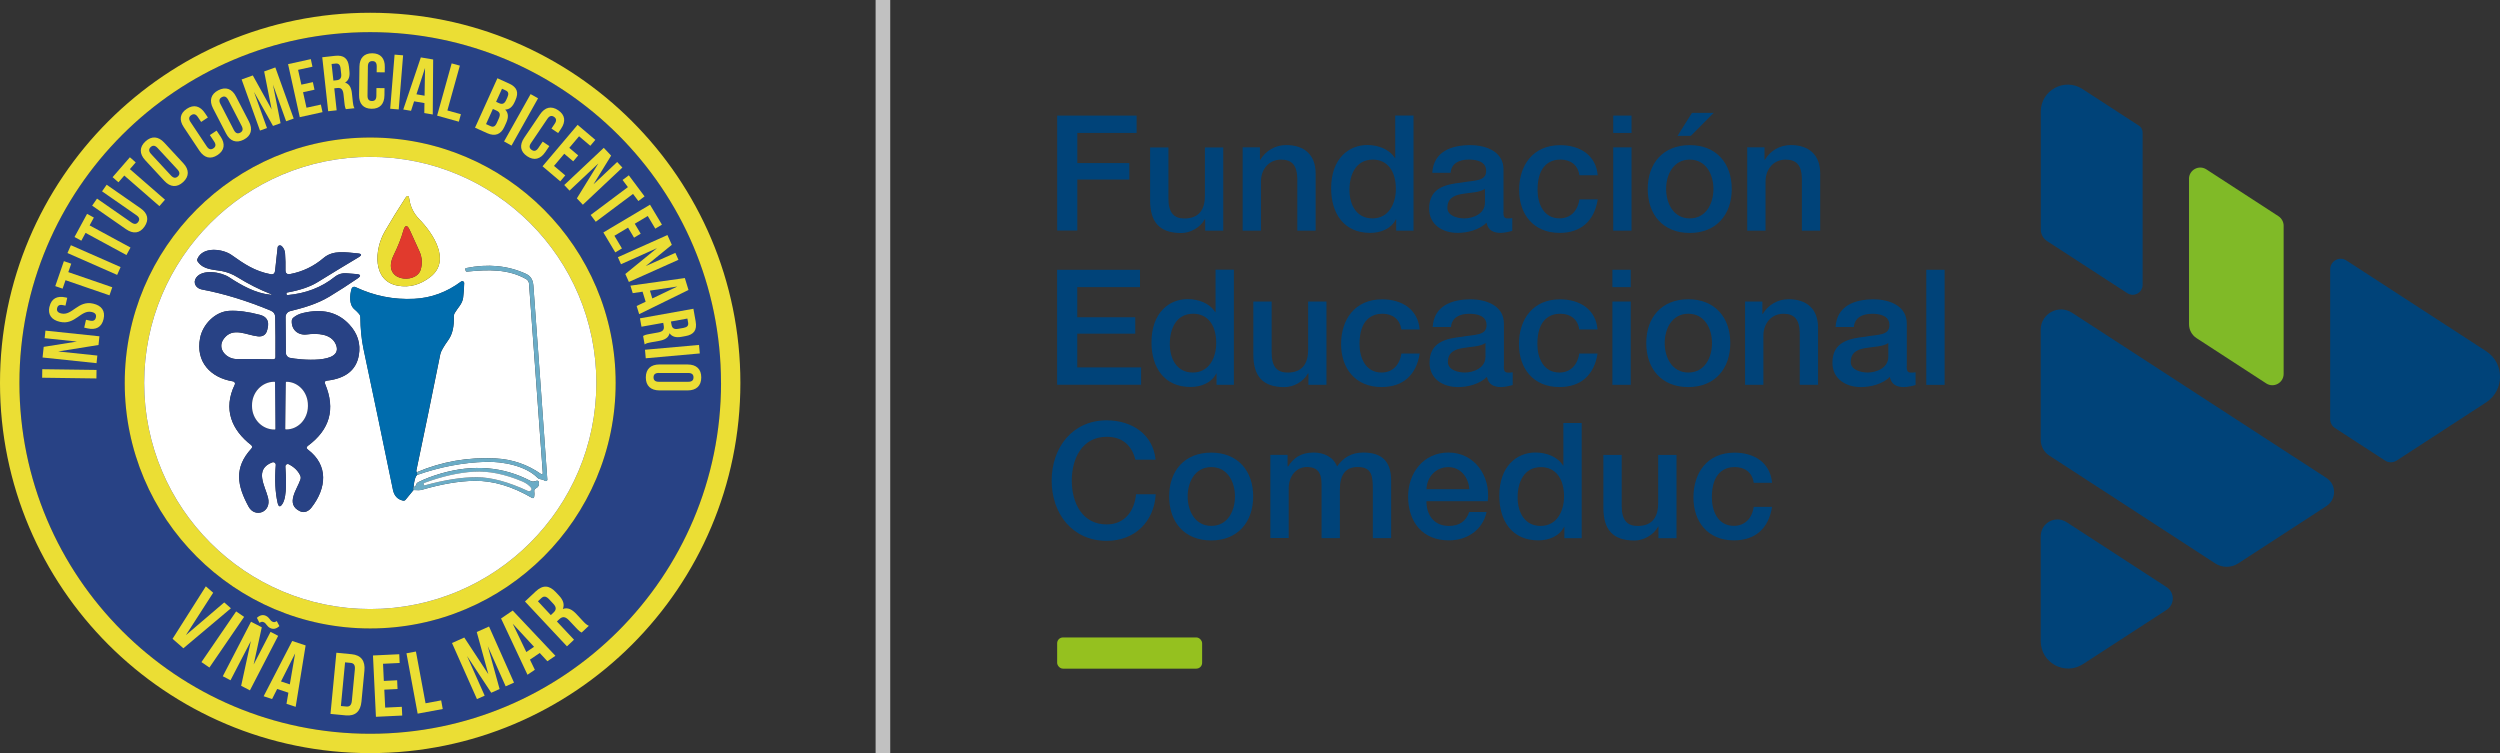 <?xml version="1.0" encoding="UTF-8"?>
<svg id="uuid-ee5f568c-f384-4df9-b64f-ff28dc3a6747" data-name="Capa 1" xmlns="http://www.w3.org/2000/svg" viewBox="0 0 683.7 206">
  <rect x="0" y="0" width="683.7" height="206" fill="#333333" stroke="none"/>
  <defs>
    <style>
      .uuid-5548d5e2-331d-4ad5-9803-7e1d31f9653d {
        fill: #006cad;
      }

      .uuid-20b4705f-d46b-4d87-88fb-d75c26137bc6 {
        fill: #284285;
      }

      .uuid-5889ce1b-bf8e-4c6b-b67c-9430264692cd {
        fill: #e13a2d;
      }

      .uuid-d6417e71-e5f9-4a37-80c5-f63edd77f3a6 {
        fill: #ebde34;
      }

      .uuid-4e81c164-9945-4aa2-8361-766e4e1541f9 {
        fill: #fff;
      }

      .uuid-296898c0-8849-467e-9779-22933d34aab4 {
        fill: #6bacc6;
      }

      .uuid-bf920870-f203-4181-8321-96a027997b55 {
        fill: none;
        stroke: #c1c1c1;
        stroke-miterlimit: 10;
        stroke-width: 4px;
      }

      .uuid-c247e1a1-7242-48fa-af67-1cce0d59ec6d {
        fill: #80ba27;
      }

      .uuid-cd92a237-274c-43ef-95f6-52446d44fabb {
        fill: #95c11f;
      }

      .uuid-84e7475e-fb55-4b12-8050-ad8ebab81c1e {
        fill: #004379;
      }
    </style>
  </defs>
  <g id="uuid-2a37e789-6965-464c-a7cb-64b45929ca9d" data-name="uuid-a9cf4742-1af7-435f-bf91-a8952143596e">
    <line class="uuid-bf920870-f203-4181-8321-96a027997b55" x1="241.46" x2="241.46" y2="206"/>
    <g>
      <g>
        <g>
          <path class="uuid-84e7475e-fb55-4b12-8050-ad8ebab81c1e" d="M310.51,125.71c-.93-3.62-3.27-6.25-7.84-6.25-6.74,0-9.56,5.95-9.56,11.98s2.82,11.98,9.56,11.98c4.9,0,7.57-3.65,8.02-8.24h5.38c-.44,7.53-5.77,12.73-13.4,12.73-9.44,0-15.06-7.49-15.06-16.48s5.65-16.48,15.06-16.48c7.09.04,12.69,3.96,13.36,10.76h-5.5l-.02.02v-.02h0Z"/>
          <path class="uuid-84e7475e-fb55-4b12-8050-ad8ebab81c1e" d="M319.74,135.76c0-6.96,4.18-11.98,11.49-11.98s11.49,5.01,11.49,11.98-4.18,12.04-11.49,12.04-11.49-5.01-11.49-12.04ZM337.74,135.76c0-3.91-1.99-8.02-6.47-8.02s-6.47,4.1-6.47,8.02,1.99,8.06,6.47,8.06,6.47-4.1,6.47-8.06Z"/>
          <path class="uuid-84e7475e-fb55-4b12-8050-ad8ebab81c1e" d="M347.38,124.4h4.75v3.16h.13c1.5-2.25,3.39-3.8,7-3.8,2.78,0,5.38,1.2,6.4,3.8,1.66-2.34,3.84-3.8,7.15-3.8,4.81,0,7.64,2.12,7.64,7.67v15.73h-5.01v-13.3c0-3.62-.22-6.14-4.15-6.14-3.39,0-4.86,2.25-4.86,6.09v13.36h-5.01v-14.64c0-3.13-.97-4.81-4.02-4.81-2.6,0-4.97,2.12-4.97,5.9v13.52h-5.01v-22.78h-.02v.02h0Z"/>
          <path class="uuid-84e7475e-fb55-4b12-8050-ad8ebab81c1e" d="M390.1,137.09c0,3.58,1.93,6.74,6.14,6.74,2.9,0,4.67-1.28,5.56-3.8h4.75c-1.1,4.97-5.34,7.75-10.31,7.75-7.15,0-11.15-4.97-11.15-11.98,0-6.47,4.22-12.04,11.02-12.04,7.18,0,11.59,6.47,10.76,13.3h-16.75l-.02.02h0ZM401.82,133.78c-.18-3.16-2.34-6.03-5.72-6.03s-5.87,2.64-5.99,6.03h11.71Z"/>
          <path class="uuid-84e7475e-fb55-4b12-8050-ad8ebab81c1e" d="M432.57,147.18h-4.75v-3.09h-.08c-1.32,2.6-4.18,3.69-7.05,3.69-7.18,0-10.66-5.34-10.66-12.17,0-8.24,4.9-11.86,9.87-11.86,2.87,0,6.03,1.06,7.57,3.58h.08v-11.64h5.01v31.47h0,0ZM421.33,143.83c4.49,0,6.4-4.1,6.4-8.06,0-5.01-2.41-8.02-6.29-8.02-4.71,0-6.4,4.18-6.4,8.28s1.93,7.8,6.29,7.8Z"/>
          <path class="uuid-84e7475e-fb55-4b12-8050-ad8ebab81c1e" d="M458.48,147.18h-4.93v-3.16h-.08c-1.24,2.3-3.96,3.8-6.47,3.8-5.95,0-8.51-3-8.51-8.95v-14.45h5.01v13.96c0,4.02,1.63,5.46,4.37,5.46,4.18,0,5.61-2.68,5.61-6.21v-13.21h5.01v22.78h0Z"/>
          <path class="uuid-84e7475e-fb55-4b12-8050-ad8ebab81c1e" d="M479.6,132.01c-.38-2.78-2.41-4.28-5.19-4.28-2.6,0-6.25,1.36-6.25,8.28,0,3.8,1.66,7.8,6.03,7.8,2.9,0,4.93-1.93,5.42-5.19h5.01c-.93,5.9-4.59,9.16-10.43,9.16-7.15,0-11.07-5.08-11.07-11.75s3.73-12.24,11.22-12.24c5.3,0,9.79,2.64,10.27,8.24h-5.01Z"/>
        </g>
        <g>
          <path class="uuid-84e7475e-fb55-4b12-8050-ad8ebab81c1e" d="M289.11,31.61h21.73v4.75h-16.22v8.24h14.23v4.49h-14.23v13.96h-5.5v-31.45Z"/>
          <path class="uuid-84e7475e-fb55-4b12-8050-ad8ebab81c1e" d="M334.52,63.09h-4.93v-3.16h-.08c-1.24,2.3-3.96,3.8-6.47,3.8-5.95,0-8.51-3-8.51-8.95v-14.45h5.01v13.96c0,4.02,1.63,5.46,4.37,5.46,4.18,0,5.61-2.68,5.61-6.21v-13.21h5.01v22.78h0Z"/>
          <path class="uuid-84e7475e-fb55-4b12-8050-ad8ebab81c1e" d="M339.82,40.3h4.75v3.35l.08.08c1.5-2.52,4.1-4.06,7.09-4.06,4.93,0,8.06,2.64,8.06,7.75v15.66h-5.01v-14.31c-.08-3.58-1.5-5.12-4.44-5.12-3.35,0-5.5,2.64-5.5,5.99v13.44h-5.01v-22.78h0Z"/>
          <path class="uuid-84e7475e-fb55-4b12-8050-ad8ebab81c1e" d="M386.58,63.09h-4.75v-3.09h-.08c-1.32,2.6-4.18,3.69-7.05,3.69-7.18,0-10.66-5.34-10.66-12.17,0-8.24,4.9-11.86,9.87-11.86,2.87,0,6.03,1.06,7.57,3.58h.08v-11.64h5.01v31.47h0ZM375.34,59.73c4.49,0,6.4-4.1,6.4-8.06,0-5.01-2.41-8.02-6.29-8.02-4.71,0-6.4,4.18-6.4,8.28s1.93,7.8,6.29,7.8Z"/>
          <path class="uuid-84e7475e-fb55-4b12-8050-ad8ebab81c1e" d="M411.14,58.01c0,1.24.26,1.72,1.2,1.72.31,0,.71,0,1.24-.08v3.47c-.75.26-2.34.57-3.16.57-2.03,0-3.47-.71-3.88-2.78-1.99,1.95-5.19,2.78-7.9,2.78-4.1,0-7.8-2.21-7.8-6.66,0-5.68,4.55-6.62,8.77-7.09,3.62-.67,6.82-.26,6.82-3.21,0-2.6-2.68-3.09-4.71-3.09-2.82,0-4.81,1.13-5.01,3.62h-5.01c.35-5.87,5.34-7.57,10.36-7.57,4.44,0,9.12,1.81,9.12,6.62v11.71l-.02-.02h-.02ZM406.1,51.67c-1.54,1.02-3.96.97-6.17,1.36-2.15.35-4.1,1.13-4.1,3.8,0,2.25,2.87,2.9,4.63,2.9,2.21,0,5.65-1.13,5.65-4.33v-3.76.02h0Z"/>
          <path class="uuid-84e7475e-fb55-4b12-8050-ad8ebab81c1e" d="M431.93,47.92c-.38-2.78-2.41-4.28-5.19-4.28-2.6,0-6.25,1.36-6.25,8.28,0,3.8,1.66,7.8,6.03,7.8,2.9,0,4.93-1.93,5.42-5.19h5.01c-.93,5.9-4.59,9.16-10.43,9.16-7.15,0-11.07-5.08-11.07-11.75s3.73-12.24,11.22-12.24c5.3,0,9.79,2.64,10.27,8.24h-5.01Z"/>
          <path class="uuid-84e7475e-fb55-4b12-8050-ad8ebab81c1e" d="M441.18,31.61h5.01v4.75h-5.01v-4.75ZM441.18,40.3h5.01v22.78h-5.01v-22.78Z"/>
          <path class="uuid-84e7475e-fb55-4b12-8050-ad8ebab81c1e" d="M450.62,51.67c0-6.96,4.18-11.98,11.49-11.98s11.49,5.01,11.49,11.98-4.18,12.04-11.49,12.04-11.49-5.01-11.49-12.04ZM468.59,51.67c0-3.91-1.99-8.02-6.47-8.02s-6.47,4.1-6.47,8.02,1.99,8.06,6.47,8.06,6.47-4.1,6.47-8.06ZM462.72,30.86h5.95l-6.25,6.29h-3.65l3.96-6.29s0,0,0,0Z"/>
          <path class="uuid-84e7475e-fb55-4b12-8050-ad8ebab81c1e" d="M477.81,40.3h4.75v3.35l.08.08c1.5-2.52,4.1-4.06,7.09-4.06,4.93,0,8.06,2.64,8.06,7.75v15.66h-5.01v-14.31c-.08-3.58-1.5-5.12-4.44-5.12-3.35,0-5.5,2.64-5.5,5.99v13.44h-5.01v-22.78h0Z"/>
        </g>
        <g>
          <path class="uuid-84e7475e-fb55-4b12-8050-ad8ebab81c1e" d="M289.11,73.78h22.66v4.75h-17.16v8.24h15.86v4.49h-15.86v9.21h17.46v4.75h-22.97v-31.47s0,.02,0,.02Z"/>
          <path class="uuid-84e7475e-fb55-4b12-8050-ad8ebab81c1e" d="M337.45,105.23h-4.75v-3.09h-.08c-1.32,2.6-4.18,3.69-7.05,3.69-7.18,0-10.66-5.34-10.66-12.17,0-8.24,4.9-11.86,9.87-11.86,2.87,0,6.03,1.06,7.57,3.58h.08v-11.64h5.01v31.47h0ZM326.21,101.88c4.49,0,6.4-4.1,6.4-8.06,0-5.01-2.41-8.02-6.29-8.02-4.71,0-6.4,4.18-6.4,8.28s1.93,7.8,6.29,7.8Z"/>
          <path class="uuid-84e7475e-fb55-4b12-8050-ad8ebab81c1e" d="M362.75,105.23h-4.93v-3.16h-.08c-1.24,2.3-3.96,3.8-6.47,3.8-5.95,0-8.51-3-8.51-8.95v-14.45h5.01v13.96c0,4.02,1.63,5.46,4.37,5.46,4.18,0,5.61-2.68,5.61-6.21v-13.21h5.01v22.78h0Z"/>
          <path class="uuid-84e7475e-fb55-4b12-8050-ad8ebab81c1e" d="M383.24,90.08c-.4-2.78-2.41-4.28-5.19-4.28-2.6,0-6.25,1.36-6.25,8.28,0,3.8,1.66,7.8,6.03,7.8,2.9,0,4.93-1.93,5.42-5.19h5.01c-.93,5.9-4.59,9.16-10.43,9.16-7.15,0-11.07-5.08-11.07-11.75s3.73-12.24,11.22-12.24c5.3,0,9.79,2.64,10.27,8.24h-5.01Z"/>
          <path class="uuid-84e7475e-fb55-4b12-8050-ad8ebab81c1e" d="M411.25,100.18c0,1.24.26,1.72,1.2,1.72.31,0,.71,0,1.24-.08v3.47c-.75.26-2.34.57-3.16.57-2.03,0-3.47-.71-3.88-2.78-1.99,1.95-5.19,2.78-7.9,2.78-4.1,0-7.8-2.21-7.8-6.66,0-5.68,4.55-6.62,8.77-7.09,3.62-.67,6.82-.26,6.82-3.21,0-2.6-2.68-3.09-4.71-3.09-2.82,0-4.81,1.13-5.01,3.62h-5.01c.35-5.87,5.34-7.57,10.36-7.57,4.44,0,9.12,1.81,9.12,6.62v11.71l-.02-.02h-.02ZM406.24,93.82c-1.54,1.02-3.96.97-6.17,1.36-2.15.35-4.1,1.13-4.1,3.8,0,2.25,2.87,2.9,4.63,2.9,2.21,0,5.65-1.13,5.65-4.33v-3.76.02h0Z"/>
          <path class="uuid-84e7475e-fb55-4b12-8050-ad8ebab81c1e" d="M431.88,90.08c-.38-2.78-2.41-4.28-5.19-4.28-2.6,0-6.25,1.36-6.25,8.28,0,3.8,1.66,7.8,6.03,7.8,2.9,0,4.93-1.93,5.42-5.19h5.01c-.93,5.9-4.59,9.16-10.43,9.16-7.15,0-11.07-5.08-11.07-11.75s3.73-12.24,11.22-12.24c5.3,0,9.79,2.64,10.27,8.24h-5.01Z"/>
          <path class="uuid-84e7475e-fb55-4b12-8050-ad8ebab81c1e" d="M440.96,73.78h5.01v4.75h-5.01v-4.75ZM440.96,82.46h5.01v22.78h-5.01v-22.78Z"/>
          <path class="uuid-84e7475e-fb55-4b12-8050-ad8ebab81c1e" d="M450.22,93.82c0-6.96,4.18-11.98,11.49-11.98s11.49,5.01,11.49,11.98-4.18,12.04-11.49,12.04-11.49-5.01-11.49-12.04ZM468.2,93.82c0-3.91-1.99-8.02-6.47-8.02s-6.47,4.1-6.47,8.02,1.99,8.06,6.47,8.06,6.47-4.1,6.47-8.06Z"/>
          <path class="uuid-84e7475e-fb55-4b12-8050-ad8ebab81c1e" d="M477.22,82.46h4.75v3.35l.08.08c1.5-2.52,4.1-4.06,7.09-4.06,4.93,0,8.06,2.64,8.06,7.75v15.66h-5.01v-14.31c-.08-3.58-1.5-5.12-4.44-5.12-3.35,0-5.5,2.64-5.5,5.99v13.44h-5.01v-22.78h0Z"/>
          <path class="uuid-84e7475e-fb55-4b12-8050-ad8ebab81c1e" d="M521.43,100.18c0,1.24.26,1.72,1.2,1.72.31,0,.71,0,1.24-.08v3.47c-.75.26-2.34.57-3.16.57-2.03,0-3.47-.71-3.88-2.78-1.99,1.95-5.19,2.78-7.9,2.78-4.1,0-7.8-2.21-7.8-6.66,0-5.68,4.55-6.62,8.77-7.09,3.62-.67,6.82-.26,6.82-3.21,0-2.6-2.68-3.09-4.71-3.09-2.82,0-4.81,1.13-5.01,3.62h-5.01c.35-5.87,5.34-7.57,10.36-7.57,4.44,0,9.12,1.81,9.12,6.62v11.71l-.02-.02h-.02ZM516.41,93.82c-1.54,1.02-3.96.97-6.17,1.36-2.15.35-4.1,1.13-4.1,3.8,0,2.25,2.87,2.9,4.63,2.9,2.21,0,5.65-1.13,5.65-4.33v-3.76.02h0Z"/>
          <path class="uuid-84e7475e-fb55-4b12-8050-ad8ebab81c1e" d="M526.8,73.78h5.01v31.47h-5.01v-31.47Z"/>
        </g>
      </g>
      <rect class="uuid-cd92a237-274c-43ef-95f6-52446d44fabb" x="289.11" y="174.33" width="39.65" height="8.53" rx="1.59" ry="1.59"/>
      <g>
        <path class="uuid-84e7475e-fb55-4b12-8050-ad8ebab81c1e" d="M612.12,154.07l24.1-15.66c2.8-1.81,2.8-5.9,0-7.71l-69.56-45.17c-3.69-2.39-8.57.24-8.57,4.65v30.09c0,1.75.89,3.39,2.36,4.33l45.37,29.48c1.9,1.24,4.37,1.24,6.29,0h0Z"/>
        <path class="uuid-84e7475e-fb55-4b12-8050-ad8ebab81c1e" d="M558.09,146.63v28.69c0,5.95,6.6,9.54,11.59,6.29l22.86-14.84c2.23-1.46,2.23-4.73,0-6.19l-27.37-17.78c-3.05-1.97-7.07.2-7.07,3.84h-.02,0Z"/>
        <path class="uuid-84e7475e-fb55-4b12-8050-ad8ebab81c1e" d="M637.26,73.62v41.02c0,.97.49,1.88,1.3,2.41l13.72,8.92c.95.61,2.17.61,3.13,0l24.49-15.92c5.08-3.29,5.08-10.72,0-14.01l-38.21-24.81c-1.9-1.24-4.42.13-4.42,2.41v-.02h0Z"/>
        <path class="uuid-c247e1a1-7242-48fa-af67-1cce0d59ec6d" d="M598.65,48.95v39.71c0,1.54.77,2.98,2.07,3.82l19.04,12.37c2.05,1.34,4.77-.14,4.77-2.6v-40.51c0-1.04-.53-2.01-1.4-2.6l-19.72-12.81c-2.05-1.34-4.77.14-4.77,2.6v.02s0,0,0,0Z"/>
        <path class="uuid-84e7475e-fb55-4b12-8050-ad8ebab81c1e" d="M584.95,34.37l-15.45-10.03c-4.91-3.18-11.39.35-11.39,6.19v32.22c0,1.28.65,2.48,1.72,3.18l21.95,14.25c1.81,1.17,4.18-.13,4.18-2.27v-41.7c0-.75-.38-1.44-.99-1.85h-.02,0Z"/>
      </g>
    </g>
  </g>
  <g id="uuid-38498246-4be2-4a1f-9fbf-7434029a1da6" data-name="uuid-dd55ae57-e71f-4ea3-815d-0a112fb2fcaa">
    <g>
      <g>
        <path class="uuid-20b4705f-d46b-4d87-88fb-d75c26137bc6" d="M101.25,8.79C48.27,8.79,5.31,51.74,5.31,104.73s42.96,95.94,95.94,95.94,95.94-42.96,95.94-95.94S154.24,8.79,101.25,8.79ZM101.25,171.87c-37.07,0-67.13-30.06-67.13-67.13s30.06-67.13,67.13-67.13,67.13,30.06,67.13,67.13-30.06,67.13-67.13,67.13Z"/>
        <path class="uuid-d6417e71-e5f9-4a37-80c5-f63edd77f3a6" d="M202.48,104.72c0,55.91-45.33,101.24-101.24,101.24S0,160.63,0,104.72,45.33,3.49,101.24,3.49s101.24,45.33,101.24,101.24h0ZM197.18,104.73c0-52.99-42.96-95.94-95.94-95.94h0c-52.98,0-95.93,42.96-95.93,95.94h0c0,52.99,42.96,95.94,95.94,95.94s95.94-42.96,95.94-95.94h-.01Z"/>
        <path class="uuid-d6417e71-e5f9-4a37-80c5-f63edd77f3a6" d="M168.37,104.74c0,37.07-30.06,67.13-67.13,67.13h0c-37.07,0-67.13-30.06-67.13-67.13h0c0-37.07,30.06-67.13,67.13-67.13h0c37.07,0,67.13,30.06,67.13,67.13h0ZM163.09,104.73c0-34.15-27.68-61.83-61.83-61.83h0c-34.15,0-61.83,27.68-61.83,61.83h0c0,34.15,27.68,61.83,61.83,61.83h0c34.15,0,61.83-27.68,61.83-61.83Z"/>
        <path class="uuid-4e81c164-9945-4aa2-8361-766e4e1541f9" d="M163.09,104.73c0,34.15-27.68,61.83-61.83,61.83s-61.83-27.68-61.83-61.83h0c0-34.15,27.68-61.83,61.83-61.83h0c34.15,0,61.83,27.68,61.83,61.83h0ZM105.19,63.38c-2.76,4.75-3.49,13.45,3.58,14.74,3.19.59,6.18-.22,8.97-2.42,5.65-4.44.71-11.86-3.09-15.76-1.51-1.55-2.42-3.38-2.72-5.49-.14-1.05-.52-1.13-1.11-.24-1.94,2.98-3.82,6.03-5.64,9.17h.01ZM73.88,80.59c-3.99-.39-7.88-2.56-11.25-4.78-2.17-1.42-7.27-2.31-8.99.14-.98,1.41,0,2.94,1.54,3.21,6.02,1.13,12.3,3.06,18.86,5.79.8.33,1.21.93,1.22,1.81.07,3.54.09,7.18.07,10.94,0,.31-.25.57-.57.57h-.02c-3.29-.08-6.62-.1-9.96-.07-2.85.03-5.61-2.87-3.56-5.59,2.49-3.3,6.23-.93,9.33-.62,1.4.13,2.25-.49,2.55-1.85l.11-.5c.42-1.87-.3-3.05-2.16-3.54-3.2-.84-5.98-1.21-8.33-1.09-3.86.2-7.26,3.67-8,7.41-1.3,6.53,2.87,10.91,9,11.88.34.06.59.38.53.72,0,.07-.03.13-.06.19-3.25,6.67-.84,12.39,4.5,16.52.28.21.32.6.12.88-.01.01-.02.03-.03.04-4.87,5.28-3.9,10.2-.78,15.93,1.71,3.14,6.29,1.56,5.3-2.45-.81-3.26-3.86-7.78,1.16-9.69.37-.14.78.04.92.42.03.1.06.2.04.31-.32,4.03-.16,7.49.51,10.38.27,1.14.71,1.22,1.33.22,1.35-2.15.92-7.64.78-10.17-.02-.37.25-.68.62-.7.12,0,.24.02.34.08,1.46.76,2.5,1.77,3.09,3.04.18.37.2.73.07,1.12-.86,2.63-4.24,6.74-.12,8.68,1.22.57,2.38-.04,3.14-1.02,4.13-5.32,4.68-11.55-.99-15.84-.45-.34-.44-.69,0-1.03,6.01-4.44,7.58-10.07,4.72-16.9-.23-.55-.06-.86.54-.93,5.09-.59,7.98-2.91,8.68-6.96.54-3.15-.33-5.95-2.63-8.41-3.14-3.37-7.37-4.4-12.7-3.11-1.02.25-1.88.68-2.59,1.27-.24.21-.4.5-.42.81-.16,2.45,1.71,4.08,4.11,3.77,2.85-.37,6.71-.24,7.96,2.76,2.27,5.51-10.28,4.14-12.6,3.64-.63-.14-1.09-.7-1.09-1.34l-.08-9.83c0-.75.51-1.41,1.24-1.6,3.71-.93,7.34-1.94,10.74-3.98,2.65-1.61,5.22-3.26,7.69-4.95,1.03-.71.93-1.11-.32-1.21l-2.72-.22c-1.14-.09-2.28.25-3.17.98-3.6,2.88-7.92,4.54-12.97,5-.13.01-.21-.04-.22-.18l-.04-.28c-.02-.13.04-.22.18-.25,3.52-.62,6.33-1.58,8.43-2.89,3.78-2.34,7.47-4.58,11.08-6.73,1.04-.62.95-.99-.25-1.09-3.16-.27-6.63-.98-9.27,1.26-2.66,2.27-5.7,3.73-9.1,4.39-.91.18-1.35-.2-1.33-1.12.04-1.49,0-2.99-.11-4.5-.06-.78-.34-1.43-.86-1.96-.13-.14-.31-.22-.51-.25-.33-.03-.63.21-.66.55l-.7,6.38c-.09.79-.51,1.1-1.29.94-4.28-.83-7.16-2.79-10.58-5.22-2.43-1.73-7.9-2.44-9.36,1.03-.11.25-.09.5.07.73,1.53,2.26,4.22,2.17,6.57,2.6,1.52.29,2.96.85,4.32,1.7,2.96,1.83,5.94,3.34,8.97,4.53.55.22.53.3-.06.25v-.04ZM113.97,129.14c-.1-.16-.12-.31-.09-.48,2.27-10.78,4.47-21.39,6.55-31.82.14-.74.89-2.04,2.21-3.89,1.1-1.54,1.58-3.68,1.49-6.43-.01-.33.07-.63.23-.91.85-1.47,2.09-2.46,2.32-4.26.16-1.32.25-2.63.28-3.92,0-.3-.23-.53-.53-.53-.11,0-.22.03-.31.1-3.91,2.91-8.19,4.49-12.81,4.72-5.62.28-10.98-.8-16.1-3.21-.38-.18-.82-.02-1,.35-.01.03-.03.07-.04.1-.52,1.7-.75,4.34.78,5.63.48.4.91.83,1.31,1.31.2.23.3.51.3.81.03,3.25.32,6.14.86,8.69,2.73,12.81,5.41,25.67,8.06,38.56.33,1.61,1.24,2.59,2.72,2.94.3.07.55-.01.74-.25l2.16-2.64c1.04.09,1.82.07,2.31-.08,5.39-1.57,10.19-2.38,14.41-2.44,5.01-.06,10.21,1.49,15.62,4.63.35.21.58.11.65-.3.09-.47.1-.94.02-1.43-.06-.39.09-.66.43-.84.63-.32.92-.81.85-1.49-.06-.57-.34-.74-.88-.52-.51.21-.99.21-1.43-.02-7.48-3.92-15.67-4.59-24.55-2.01-2.38.7-4.43,1.49-6.14,2.35-.3.16-.51.4-.61.73-.12.42-.34.59-.66.52.16-1.77.48-2.85.98-3.23,6.18-2.19,12.45-3.39,18.77-3.58,4.61-.14,10.94,1.09,14.12,4.36.21.21.47.33.75.37.48.06.92.21,1.33.47.19.11.43.06.55-.13.04-.07.07-.16.06-.23-1.24-17.67-2.52-35.33-3.81-52.99-.11-1.47-.63-2.63-2.06-3.27-4.94-2.26-10.38-2.78-16.31-1.57-.2.04-.28.16-.23.35l.07.35c.03.18.19.29.37.27,5.86-.59,11.24-.74,16.17,2.04.45.25.74.71.79,1.22l3.77,51.84c.01.17-.1.31-.27.32-.07,0-.14-.01-.2-.06-3.71-2.6-7.86-4.03-12.43-4.27-7.51-.39-14.71.86-21.56,3.77h.03Z"/>
        <path class="uuid-d6417e71-e5f9-4a37-80c5-f63edd77f3a6" d="M105.19,63.38c1.82-3.14,3.7-6.18,5.64-9.17.59-.89.95-.81,1.11.24.3,2.11,1.2,3.93,2.72,5.49,3.8,3.9,8.74,11.33,3.09,15.76-2.79,2.19-5.77,3-8.97,2.42-7.08-1.29-6.34-9.99-3.58-14.74h-.01ZM112.1,63.01c-.73-1.62-1.33-1.57-1.81.13-.55,1.99-1.43,4.2-2.62,6.62-3.54,7.23,6.07,8.1,7.36,4.03.52-1.65.41-3.42-.3-5-1.71-3.77-2.58-5.7-2.63-5.79h-.01Z"/>
        <path class="uuid-5889ce1b-bf8e-4c6b-b67c-9430264692cd" d="M115.03,73.8c-1.29,4.06-10.88,3.18-7.36-4.03,1.19-2.42,2.05-4.62,2.62-6.62.48-1.71,1.08-1.75,1.81-.13.04.09.92,2.02,2.63,5.79.71,1.57.82,3.36.3,5h.01Z"/>
        <path class="uuid-20b4705f-d46b-4d87-88fb-d75c26137bc6" d="M73.88,80.59c.59.06.61-.03.06-.25-3.03-1.19-6.02-2.7-8.97-4.53-1.36-.84-2.8-1.41-4.32-1.7-2.35-.43-5.04-.34-6.57-2.6-.16-.23-.18-.48-.07-.73,1.46-3.46,6.94-2.76,9.36-1.03,3.42,2.44,6.31,4.4,10.58,5.22.78.16,1.2-.16,1.29-.94l.7-6.38c.03-.33.33-.59.66-.55.2.02.38.11.51.25.52.53.81,1.19.86,1.96.11,1.52.14,3.01.11,4.5-.02.93.42,1.3,1.33,1.12,3.41-.65,6.45-2.12,9.1-4.39,2.64-2.25,6.11-1.53,9.27-1.26,1.21.1,1.29.47.25,1.09-3.61,2.15-7.3,4.4-11.08,6.73-2.11,1.31-4.92,2.27-8.43,2.89-.13.03-.2.11-.18.25l.04.28c.02.13.09.19.22.18,5.04-.44,9.36-2.11,12.97-5,.9-.72,2.03-1.08,3.17-.98l2.72.22c1.25.1,1.35.51.32,1.21-2.48,1.7-5.04,3.35-7.69,4.95-3.4,2.04-7.03,3.05-10.74,3.98-.73.19-1.24.84-1.24,1.6l.08,9.83c0,.64.45,1.2,1.09,1.34,2.32.51,14.87,1.87,12.6-3.64-1.25-3-5.11-3.13-7.96-2.76-2.39.31-4.27-1.31-4.11-3.77.02-.31.18-.61.42-.81.71-.6,1.57-1.03,2.59-1.27,5.33-1.29,9.56-.25,12.7,3.11,2.29,2.47,3.17,5.28,2.63,8.41-.7,4.06-3.59,6.37-8.68,6.96-.6.07-.78.39-.54.93,2.87,6.83,1.3,12.46-4.72,16.9-.45.34-.47.69,0,1.03,5.67,4.29,5.13,10.52.99,15.84-.75.98-1.92,1.58-3.14,1.02-4.12-1.94-.74-6.04.12-8.68.12-.38.1-.75-.07-1.12-.6-1.26-1.63-2.27-3.09-3.04-.33-.17-.73-.04-.9.28-.06.11-.08.22-.08.34.14,2.54.58,8.02-.78,10.17-.62,1-1.06.92-1.33-.22-.66-2.89-.83-6.36-.51-10.38.03-.39-.27-.73-.65-.76-.1,0-.21,0-.31.04-5.01,1.91-1.97,6.43-1.16,9.69,1,4.01-3.58,5.59-5.3,2.45-3.13-5.73-4.09-10.65.78-15.93.23-.25.22-.65-.03-.89-.01-.01-.03-.02-.04-.03-5.35-4.13-7.75-9.85-4.5-16.52.16-.31.03-.7-.29-.85-.06-.03-.12-.06-.19-.06-6.13-.99-10.28-5.36-9-11.88.75-3.75,4.14-7.23,8-7.41,2.35-.12,5.13.24,8.33,1.09,1.85.49,2.57,1.66,2.16,3.54l-.11.5c-.3,1.36-1.15,1.98-2.55,1.85-3.1-.3-6.84-2.67-9.33.62-2.05,2.72.71,5.62,3.56,5.59,3.35-.03,6.67-.01,9.96.07.31,0,.58-.23.59-.54v-.02c.03-3.76,0-7.4-.07-10.94-.02-.86-.42-1.46-1.22-1.81-6.56-2.73-12.86-4.65-18.86-5.79-1.54-.29-2.53-1.81-1.54-3.21,1.72-2.45,6.82-1.56,8.99-.14,3.37,2.22,7.26,4.4,11.25,4.78v.03ZM75.3,117.31l-.09-12.77c0-.09-.07-.16-.16-.16h-.06c-3.38.02-6.1,2.91-6.07,6.46v.23c.02,3.55,2.78,6.42,6.15,6.39h.06c.09,0,.16-.07.16-.16h.01ZM78.18,104.58l-.16,12.7c0,.09.08.17.17.17h.04c3.26.04,5.94-2.78,5.98-6.32h0v-.25c.04-3.52-2.56-6.43-5.82-6.46h-.04c-.09,0-.17.08-.17.17h-.01Z"/>
        <path class="uuid-296898c0-8849-467e-9779-22933d34aab4" d="M114.11,129.9c-.02-.38-.06-.63-.12-.75,6.85-2.9,14.04-4.17,21.56-3.77,4.59.23,8.73,1.66,12.43,4.27.13.1.32.07.41-.07.04-.06.06-.13.06-.2l-3.77-51.84c-.03-.51-.33-.98-.79-1.22-4.94-2.78-10.31-2.63-16.17-2.04-.18.02-.33-.1-.37-.27l-.07-.35c-.04-.2.03-.31.23-.35,5.93-1.21,11.37-.68,16.31,1.57,1.43.65,1.95,1.81,2.06,3.27,1.3,17.65,2.57,35.32,3.81,52.99.02.22-.14.41-.37.43-.08,0-.17-.01-.23-.06-.41-.25-.85-.41-1.33-.47-.3-.03-.55-.16-.75-.37-3.18-3.26-9.51-4.49-14.12-4.36-6.34.2-12.6,1.4-18.77,3.58h-.02Z"/>
        <path class="uuid-5548d5e2-331d-4ad5-9803-7e1d31f9653d" d="M113.97,129.14c.07.12.11.37.12.75-.5.38-.82,1.45-.98,3.23-.13.28-.16.57-.04.89l-2.16,2.64c-.19.24-.43.33-.74.25-1.49-.34-2.38-1.32-2.72-2.94-2.65-12.89-5.34-25.73-8.06-38.56-.54-2.55-.83-5.44-.86-8.69,0-.3-.1-.58-.3-.81-.4-.48-.83-.91-1.31-1.31-1.53-1.29-1.3-3.93-.78-5.63.12-.4.54-.62.94-.5.03,0,.07.02.1.04,5.12,2.43,10.48,3.5,16.1,3.21,4.62-.23,8.9-1.81,12.81-4.72.24-.18.58-.12.74.12.07.09.1.2.1.31-.02,1.3-.11,2.6-.28,3.92-.22,1.8-1.46,2.78-2.32,4.26-.17.28-.24.59-.23.91.1,2.75-.4,4.89-1.49,6.43-1.32,1.85-2.05,3.15-2.21,3.89-2.09,10.42-4.28,21.02-6.55,31.82-.03.16,0,.32.09.48h0Z"/>
        <path class="uuid-4e81c164-9945-4aa2-8361-766e4e1541f9" d="M75.3,117.31c0,.09-.07.16-.16.16h-.06c-3.38.02-6.14-2.84-6.16-6.38h0v-.23c-.02-3.55,2.69-6.44,6.07-6.46h.06c.09,0,.16.07.16.16h0s.09,12.77.09,12.77Z"/>
        <path class="uuid-4e81c164-9945-4aa2-8361-766e4e1541f9" d="M78.18,104.58c0-.09.08-.17.17-.17h.04c3.26.04,5.86,2.94,5.82,6.46v.25c-.04,3.54-2.72,6.36-5.98,6.32h-.04c-.09,0-.17-.08-.17-.17l.16-12.7h.01Z"/>
        <path class="uuid-296898c0-8849-467e-9779-22933d34aab4" d="M113.09,134.01c-.11-.31-.09-.61.04-.89.31.07.53-.1.66-.52.1-.33.3-.58.61-.73,1.71-.88,3.75-1.66,6.14-2.35,8.88-2.58,17.07-1.92,24.55,2.01.44.23.92.24,1.43.02.53-.22.82-.04.88.52.06.66-.22,1.16-.85,1.49-.35.18-.5.45-.43.84.07.48.07.95-.02,1.43-.08.4-.3.5-.65.3-5.41-3.14-10.61-4.68-15.62-4.63-4.22.04-9.02.86-14.41,2.44-.49.14-1.25.17-2.31.08h-.02ZM144.36,132.55c-.45-.35-.95-.64-1.49-.86-4.83-2.04-9.28-2.94-13.34-2.68-4.14.25-8.66,1.27-13.51,3.07-.14.06-.2.17-.16.32l.07.25c.03.1.09.13.19.1,5.42-1.5,10.17-2.24,14.27-2.24,3.97.01,8.62,1.26,13.96,3.77.24.11.53.09.75-.07.5-.34.24-.89-.75-1.65h0Z"/>
        <path class="uuid-4e81c164-9945-4aa2-8361-766e4e1541f9" d="M144.36,132.55c1,.76,1.25,1.31.75,1.65-.23.16-.51.18-.75.07-5.34-2.49-10-3.75-13.96-3.77-4.1,0-8.86.74-14.27,2.24-.1.03-.16,0-.19-.1l-.07-.25c-.04-.16.01-.27.16-.32,4.85-1.8,9.36-2.82,13.51-3.07,4.07-.25,8.52.64,13.34,2.68.53.22,1.02.51,1.49.86h0Z"/>
        <ellipse class="uuid-4e81c164-9945-4aa2-8361-766e4e1541f9" cx="79.4" cy="150.57" rx="1.54" ry="1.87" transform="translate(-10.31 5.91) rotate(-4)"/>
      </g>
      <g>
        <path class="uuid-d6417e71-e5f9-4a37-80c5-f63edd77f3a6" d="M11.53,103.3l.03-2.33,14.84.2-.03,2.33s-14.84-.2-14.84-.2Z"/>
        <path class="uuid-d6417e71-e5f9-4a37-80c5-f63edd77f3a6" d="M15.93,96.12l10.69,1.12-.22,2.08-14.76-1.55.31-2.91,9.09-1.45-8.83-.93.22-2.06,14.76,1.55-.25,2.38-10.99,1.76h-.01Z"/>
        <path class="uuid-d6417e71-e5f9-4a37-80c5-f63edd77f3a6" d="M13.54,83.87c.5-2.22,2.08-3.05,4.4-2.53l.45.1-.49,2.15-.6-.13c-1.03-.23-1.52.09-1.68.81s.13,1.23,1.16,1.46c2.98.68,4.54-3.65,8.68-2.7,2.32.52,3.38,1.98,2.87,4.21s-2.09,3.09-4.41,2.56l-.89-.2.49-2.15,1.03.23c1.03.23,1.51-.13,1.67-.86.17-.72-.1-1.26-1.14-1.5-2.98-.68-4.54,3.65-8.68,2.7-2.32-.52-3.38-1.96-2.88-4.18v.02Z"/>
        <path class="uuid-d6417e71-e5f9-4a37-80c5-f63edd77f3a6" d="M15.12,78.24l2.35-6.82,2.01.69-.8,2.31,12.02,4.14-.76,2.21-12.02-4.14-.8,2.31-2.01-.69h.01Z"/>
        <path class="uuid-d6417e71-e5f9-4a37-80c5-f63edd77f3a6" d="M18.45,69.2l.94-2.14,13.59,5.98-.94,2.14-13.59-5.98Z"/>
        <path class="uuid-d6417e71-e5f9-4a37-80c5-f63edd77f3a6" d="M20.37,64.83l3.44-6.34,1.86,1.01-1.16,2.14,11.18,6.06-1.11,2.05-11.18-6.06-1.16,2.14-1.86-1.01h0Z"/>
        <path class="uuid-d6417e71-e5f9-4a37-80c5-f63edd77f3a6" d="M26.54,54.32l9.4,6.53c.88.61,1.45.44,1.87-.17.42-.61.38-1.21-.5-1.82l-9.4-6.53,1.26-1.81,9.28,6.45c1.95,1.35,2.38,3.1,1.08,4.99s-3.1,2.08-5.05.73l-9.28-6.45,1.33-1.92h.01Z"/>
        <path class="uuid-d6417e71-e5f9-4a37-80c5-f63edd77f3a6" d="M30.79,48.45l4.73-5.44,1.6,1.4-1.6,1.84,9.6,8.36-1.53,1.76-9.6-8.36-1.6,1.84-1.6-1.4h-.01Z"/>
        <path class="uuid-d6417e71-e5f9-4a37-80c5-f63edd77f3a6" d="M39.71,43.81c-1.62-1.74-1.62-3.59.07-5.14,1.68-1.55,3.52-1.41,5.13.33l5.24,5.66c1.62,1.74,1.62,3.59-.07,5.14-1.68,1.55-3.52,1.41-5.13-.33l-5.24-5.66ZM46.76,48c.72.78,1.34.75,1.88.25s.61-1.12-.11-1.9l-5.44-5.88c-.72-.78-1.34-.75-1.88-.25s-.61,1.12.11,1.9l5.44,5.88Z"/>
        <path class="uuid-d6417e71-e5f9-4a37-80c5-f63edd77f3a6" d="M59.23,35.72l1.1,1.64c1.32,1.97,1.09,3.77-.82,5.03-1.91,1.27-3.65.8-4.97-1.17l-4.28-6.43c-1.32-1.97-1.09-3.77.82-5.03,1.91-1.27,3.65-.8,4.97,1.17l.8,1.2-1.84,1.22-.89-1.32c-.59-.89-1.2-.96-1.82-.54-.62.41-.79,1.01-.2,1.88l4.44,6.67c.59.89,1.19.94,1.81.53s.8-.99.21-1.87l-1.17-1.76s1.84-1.22,1.84-1.22Z"/>
        <path class="uuid-d6417e71-e5f9-4a37-80c5-f63edd77f3a6" d="M58.26,29.63c-1.09-2.11-.6-3.89,1.43-4.94,2.04-1.05,3.77-.42,4.85,1.7l3.55,6.86c1.09,2.11.6,3.89-1.43,4.94-2.04,1.05-3.77.42-4.85-1.7l-3.55-6.86ZM63.95,35.55c.49.94,1.09,1.09,1.74.74s.89-.91.4-1.85l-3.68-7.13c-.49-.94-1.09-1.09-1.74-.74s-.89.91-.4,1.85c0,0,3.68,7.13,3.68,7.13Z"/>
        <path class="uuid-d6417e71-e5f9-4a37-80c5-f63edd77f3a6" d="M74.3,29.99l-2.06-10.45,3.06-1.1,5.02,13.98-2.07.74-3.6-10.02,2.08,10.56-2.07.74-5.19-9.29,3.55,9.87-1.92.69-5.02-13.98,3.06-1.1,5.18,9.34h-.01Z"/>
        <path class="uuid-d6417e71-e5f9-4a37-80c5-f63edd77f3a6" d="M82.43,23.15l3.13-.69.45,2.07-3.13.69.94,4.24,3.93-.86.45,2.07-6.22,1.37-3.2-14.5,6.22-1.37.45,2.07-3.93.86.89,4.03h.01Z"/>
        <path class="uuid-d6417e71-e5f9-4a37-80c5-f63edd77f3a6" d="M94.6,29.88c-.17-.37-.28-.59-.41-1.78l-.25-2.32c-.16-1.37-.66-1.83-1.72-1.71l-.8.09.65,6.01-2.32.25-1.62-14.76,3.5-.39c2.4-.27,3.56.74,3.81,3.01l.12,1.16c.17,1.52-.21,2.56-1.19,3.16,1.21.35,1.72,1.43,1.88,2.97l.24,2.27c.08.72.16,1.24.45,1.76l-2.36.25h-.01ZM90.68,17.51l.5,4.53.91-.1c.86-.1,1.35-.53,1.22-1.72l-.16-1.45c-.11-1.05-.52-1.47-1.35-1.39,0,0-1.12.12-1.12.12Z"/>
        <path class="uuid-d6417e71-e5f9-4a37-80c5-f63edd77f3a6" d="M105.16,24.09l-.02,1.97c-.03,2.37-1.23,3.71-3.52,3.69-2.29-.03-3.46-1.41-3.42-3.78l.1-7.71c.03-2.37,1.24-3.71,3.52-3.69s3.46,1.41,3.42,3.78l-.02,1.44-2.21-.03.02-1.58c.01-1.06-.44-1.47-1.19-1.47s-1.22.39-1.23,1.45l-.1,8.01c-.01,1.06.44,1.45,1.19,1.46s1.22-.37,1.23-1.43l.02-2.12,2.21.03v-.02Z"/>
        <path class="uuid-d6417e71-e5f9-4a37-80c5-f63edd77f3a6" d="M107.91,14.94l2.33.19-1.2,14.8-2.33-.19s1.2-14.8,1.2-14.8Z"/>
        <path class="uuid-d6417e71-e5f9-4a37-80c5-f63edd77f3a6" d="M118.36,31.31l-2.32-.39.04-2.73-2.83-.48-.84,2.59-2.12-.35,4.8-14.25,3.37.57-.11,15.03h0ZM113.89,25.79l2.22.38.13-7.59-2.35,7.21Z"/>
        <path class="uuid-d6417e71-e5f9-4a37-80c5-f63edd77f3a6" d="M123.51,17.33l2.25.62-3.41,12.26,3.7,1.03-.57,2.04-5.94-1.65,3.98-14.3h-.01Z"/>
        <path class="uuid-d6417e71-e5f9-4a37-80c5-f63edd77f3a6" d="M140.98,27.37l-.22.49c-.63,1.4-1.45,2.08-2.6,2.11.94.96.92,2.18.28,3.61l-.5,1.1c-.94,2.08-2.55,2.7-4.68,1.75l-3.35-1.51,6.12-13.52,3.2,1.45c2.21,1,2.68,2.45,1.74,4.53h.01ZM134.8,29.78l-1.88,4.16,1.22.55c.72.32,1.25.17,1.71-.83l.53-1.17c.57-1.25.33-1.83-.63-2.26l-.94-.43h0ZM137.29,24.27l-1.62,3.57.83.38c.79.35,1.43.23,1.92-.85l.34-.75c.43-.96.3-1.54-.45-1.88l-1.02-.47h0Z"/>
        <path class="uuid-d6417e71-e5f9-4a37-80c5-f63edd77f3a6" d="M145.11,25.74l2.04,1.14-7.26,12.94-2.04-1.14,7.26-12.94Z"/>
        <path class="uuid-d6417e71-e5f9-4a37-80c5-f63edd77f3a6" d="M150.24,39.95l-1.11,1.63c-1.33,1.97-3.07,2.43-4.98,1.14s-2.12-3.07-.79-5.04l4.32-6.39c1.33-1.97,3.07-2.43,4.98-1.14,1.9,1.29,2.12,3.07.79,5.04l-.81,1.2-1.83-1.23.89-1.32c.6-.88.43-1.47-.18-1.88-.61-.42-1.23-.34-1.82.53l-4.49,6.64c-.6.88-.42,1.45.2,1.87.61.41,1.22.37,1.81-.52l1.19-1.75s1.83,1.23,1.83,1.23Z"/>
        <path class="uuid-d6417e71-e5f9-4a37-80c5-f63edd77f3a6" d="M155.68,40.43l2.45,2.07-1.37,1.62-2.45-2.07-2.8,3.32,3.08,2.6-1.37,1.62-4.85-4.11,9.59-11.34,4.85,4.11-1.37,1.62-3.08-2.6-2.67,3.16h.01Z"/>
        <path class="uuid-d6417e71-e5f9-4a37-80c5-f63edd77f3a6" d="M163.57,44.76l-7.82,7.37-1.44-1.53,10.81-10.17,2.01,2.13-4.82,7.84,6.47-6.1,1.43,1.52-10.81,10.17-1.64-1.74,5.84-9.49h-.02Z"/>
        <path class="uuid-d6417e71-e5f9-4a37-80c5-f63edd77f3a6" d="M171.96,47.94l4.32,5.77-1.7,1.27-1.46-1.95-10.19,7.62-1.4-1.86,10.19-7.62-1.46-1.95,1.7-1.27h0Z"/>
        <path class="uuid-d6417e71-e5f9-4a37-80c5-f63edd77f3a6" d="M173.58,61.16l1.64,2.75-1.82,1.09-1.64-2.75-3.73,2.23,2.06,3.46-1.82,1.09-3.26-5.46,12.76-7.59,3.26,5.46-1.82,1.09-2.06-3.46-3.56,2.12h-.01Z"/>
        <path class="uuid-d6417e71-e5f9-4a37-80c5-f63edd77f3a6" d="M179.65,67.87l-9.82,4.39-.85-1.92,13.55-6.06,1.2,2.67-7.14,5.82,8.11-3.62.84,1.9-13.55,6.06-.98-2.18,8.63-7.04h0Z"/>
        <path class="uuid-d6417e71-e5f9-4a37-80c5-f63edd77f3a6" d="M174.8,85.93l-.69-2.25,2.46-1.17-.84-2.74-2.69.4-.63-2.05,14.88-2.08,1,3.26-13.5,6.62v.02ZM177.74,79.47l.65,2.15,6.85-3.27-7.5,1.13h0Z"/>
        <path class="uuid-d6417e71-e5f9-4a37-80c5-f63edd77f3a6" d="M175.89,91.87c.35-.19.57-.32,1.76-.53l2.29-.41c1.35-.24,1.77-.79,1.58-1.84l-.14-.8-5.95,1.06-.41-2.29,14.61-2.62.62,3.47c.42,2.38-.5,3.6-2.75,4l-1.15.21c-1.51.27-2.57-.03-3.24-.98-.28,1.23-1.31,1.81-2.84,2.08l-2.25.4c-.71.12-1.23.24-1.73.57l-.42-2.34h.01ZM187.97,87.12l-4.49.81.17.9c.16.85.62,1.31,1.8,1.1l1.44-.25c1.04-.19,1.44-.62,1.3-1.44l-.2-1.11h-.01Z"/>
        <path class="uuid-d6417e71-e5f9-4a37-80c5-f63edd77f3a6" d="M191.17,94.33l.21,2.33-14.78,1.32-.21-2.33,14.78-1.32Z"/>
        <path class="uuid-d6417e71-e5f9-4a37-80c5-f63edd77f3a6" d="M188.06,99.68c2.37,0,3.73,1.25,3.72,3.55,0,2.29-1.36,3.54-3.73,3.54h-7.71c-2.37-.01-3.73-1.26-3.72-3.56,0-2.29,1.36-3.54,3.73-3.54h7.71ZM180.19,101.99c-1.06,0-1.46.47-1.46,1.21s.4,1.21,1.46,1.21h8.01c1.06.01,1.46-.45,1.46-1.2s-.4-1.21-1.46-1.21h-8.01Z"/>
      </g>
      <g>
        <path class="uuid-d6417e71-e5f9-4a37-80c5-f63edd77f3a6" d="M50.79,173.74l10.53-8.99,1.83,1.6-13,10.94-2.96-2.59,9.1-14.35,2.01,1.75-7.49,11.64h-.01Z"/>
        <path class="uuid-d6417e71-e5f9-4a37-80c5-f63edd77f3a6" d="M64.58,167.21l2.18,1.49-9.49,13.86-2.18-1.49,9.49-13.86Z"/>
        <path class="uuid-d6417e71-e5f9-4a37-80c5-f63edd77f3a6" d="M68.64,175.25l-5.6,10.79-2.11-1.1,7.72-14.91,2.94,1.52-2.22,10.17,4.62-8.92,2.08,1.09-7.72,14.91-2.4-1.24,2.67-12.31h.01ZM75.69,169.85l.72,1.37c-.96.88-1.82.9-2.56.51-.9-.47-1-1.2-1.64-1.53-.39-.2-.71-.25-1.24.14l-.72-1.37c.96-.88,1.82-.9,2.56-.51.9.47,1,1.2,1.64,1.53.39.2.71.25,1.24-.14Z"/>
        <path class="uuid-d6417e71-e5f9-4a37-80c5-f63edd77f3a6" d="M80.88,193.31l-2.53-.83.52-3.04-3.07-1.02-1.39,2.75-2.31-.76,7.81-15.11,3.67,1.21-2.72,16.79h0ZM76.84,186.36l2.42.8,1.45-8.46-3.87,7.67h0Z"/>
        <path class="uuid-d6417e71-e5f9-4a37-80c5-f63edd77f3a6" d="M91.98,178.51l4.16.4c2.63.25,3.78,1.83,3.52,4.51l-.81,8.46c-.25,2.67-1.68,4.01-4.31,3.76l-4.16-.4,1.61-16.71h-.01ZM94.37,181.14l-1.14,11.94,1.49.14c.83.08,1.37-.3,1.5-1.5l.83-8.69c.11-1.2-.34-1.67-1.19-1.75l-1.49-.14Z"/>
        <path class="uuid-d6417e71-e5f9-4a37-80c5-f63edd77f3a6" d="M105,186.22l3.61-.18.11,2.39-3.62.18.24,4.91,4.55-.22.11,2.39-7.19.34-.81-16.77,7.19-.34.11,2.39-4.55.22.22,4.68h.02Z"/>
        <path class="uuid-d6417e71-e5f9-4a37-80c5-f63edd77f3a6" d="M111.16,178.66l2.59-.48,2.63,14.15,4.27-.79.43,2.36-6.86,1.27-3.06-16.51h0Z"/>
        <path class="uuid-d6417e71-e5f9-4a37-80c5-f63edd77f3a6" d="M133.58,184.47l-3.2-11.63,3.36-1.5,6.83,15.34-2.28,1.02-4.9-11.01,3.24,11.74-2.28,1.02-6.63-10.05,4.83,10.85-2.11.94-6.83-15.34,3.36-1.5,6.63,10.1h-.01Z"/>
        <path class="uuid-d6417e71-e5f9-4a37-80c5-f63edd77f3a6" d="M151.91,179.34l-2.21,1.5-2.09-2.26-2.68,1.82,1.34,2.77-2.01,1.36-7.23-15.39,3.19-2.17,11.67,12.37h.01ZM143.94,178.32l2.11-1.43-5.83-6.31,3.72,7.74h0Z"/>
        <path class="uuid-d6417e71-e5f9-4a37-80c5-f63edd77f3a6" d="M159.07,172.99c-.4-.22-.65-.34-1.58-1.34l-1.81-1.93c-1.06-1.14-1.84-1.2-2.72-.38l-.66.62,4.68,4.99-1.93,1.81-11.48-12.26,2.9-2.73c1.99-1.87,3.72-1.74,5.5.14l.9.96c1.19,1.26,1.55,2.46,1.06,3.67,1.34-.5,2.53.13,3.72,1.41l1.77,1.9c.55.6.99,1.02,1.61,1.3l-1.96,1.84ZM147.12,164.45l3.52,3.77.75-.71c.72-.68.86-1.4-.06-2.38l-1.13-1.21c-.82-.88-1.47-.99-2.16-.34l-.93.86h0Z"/>
      </g>
    </g>
  </g>
</svg>